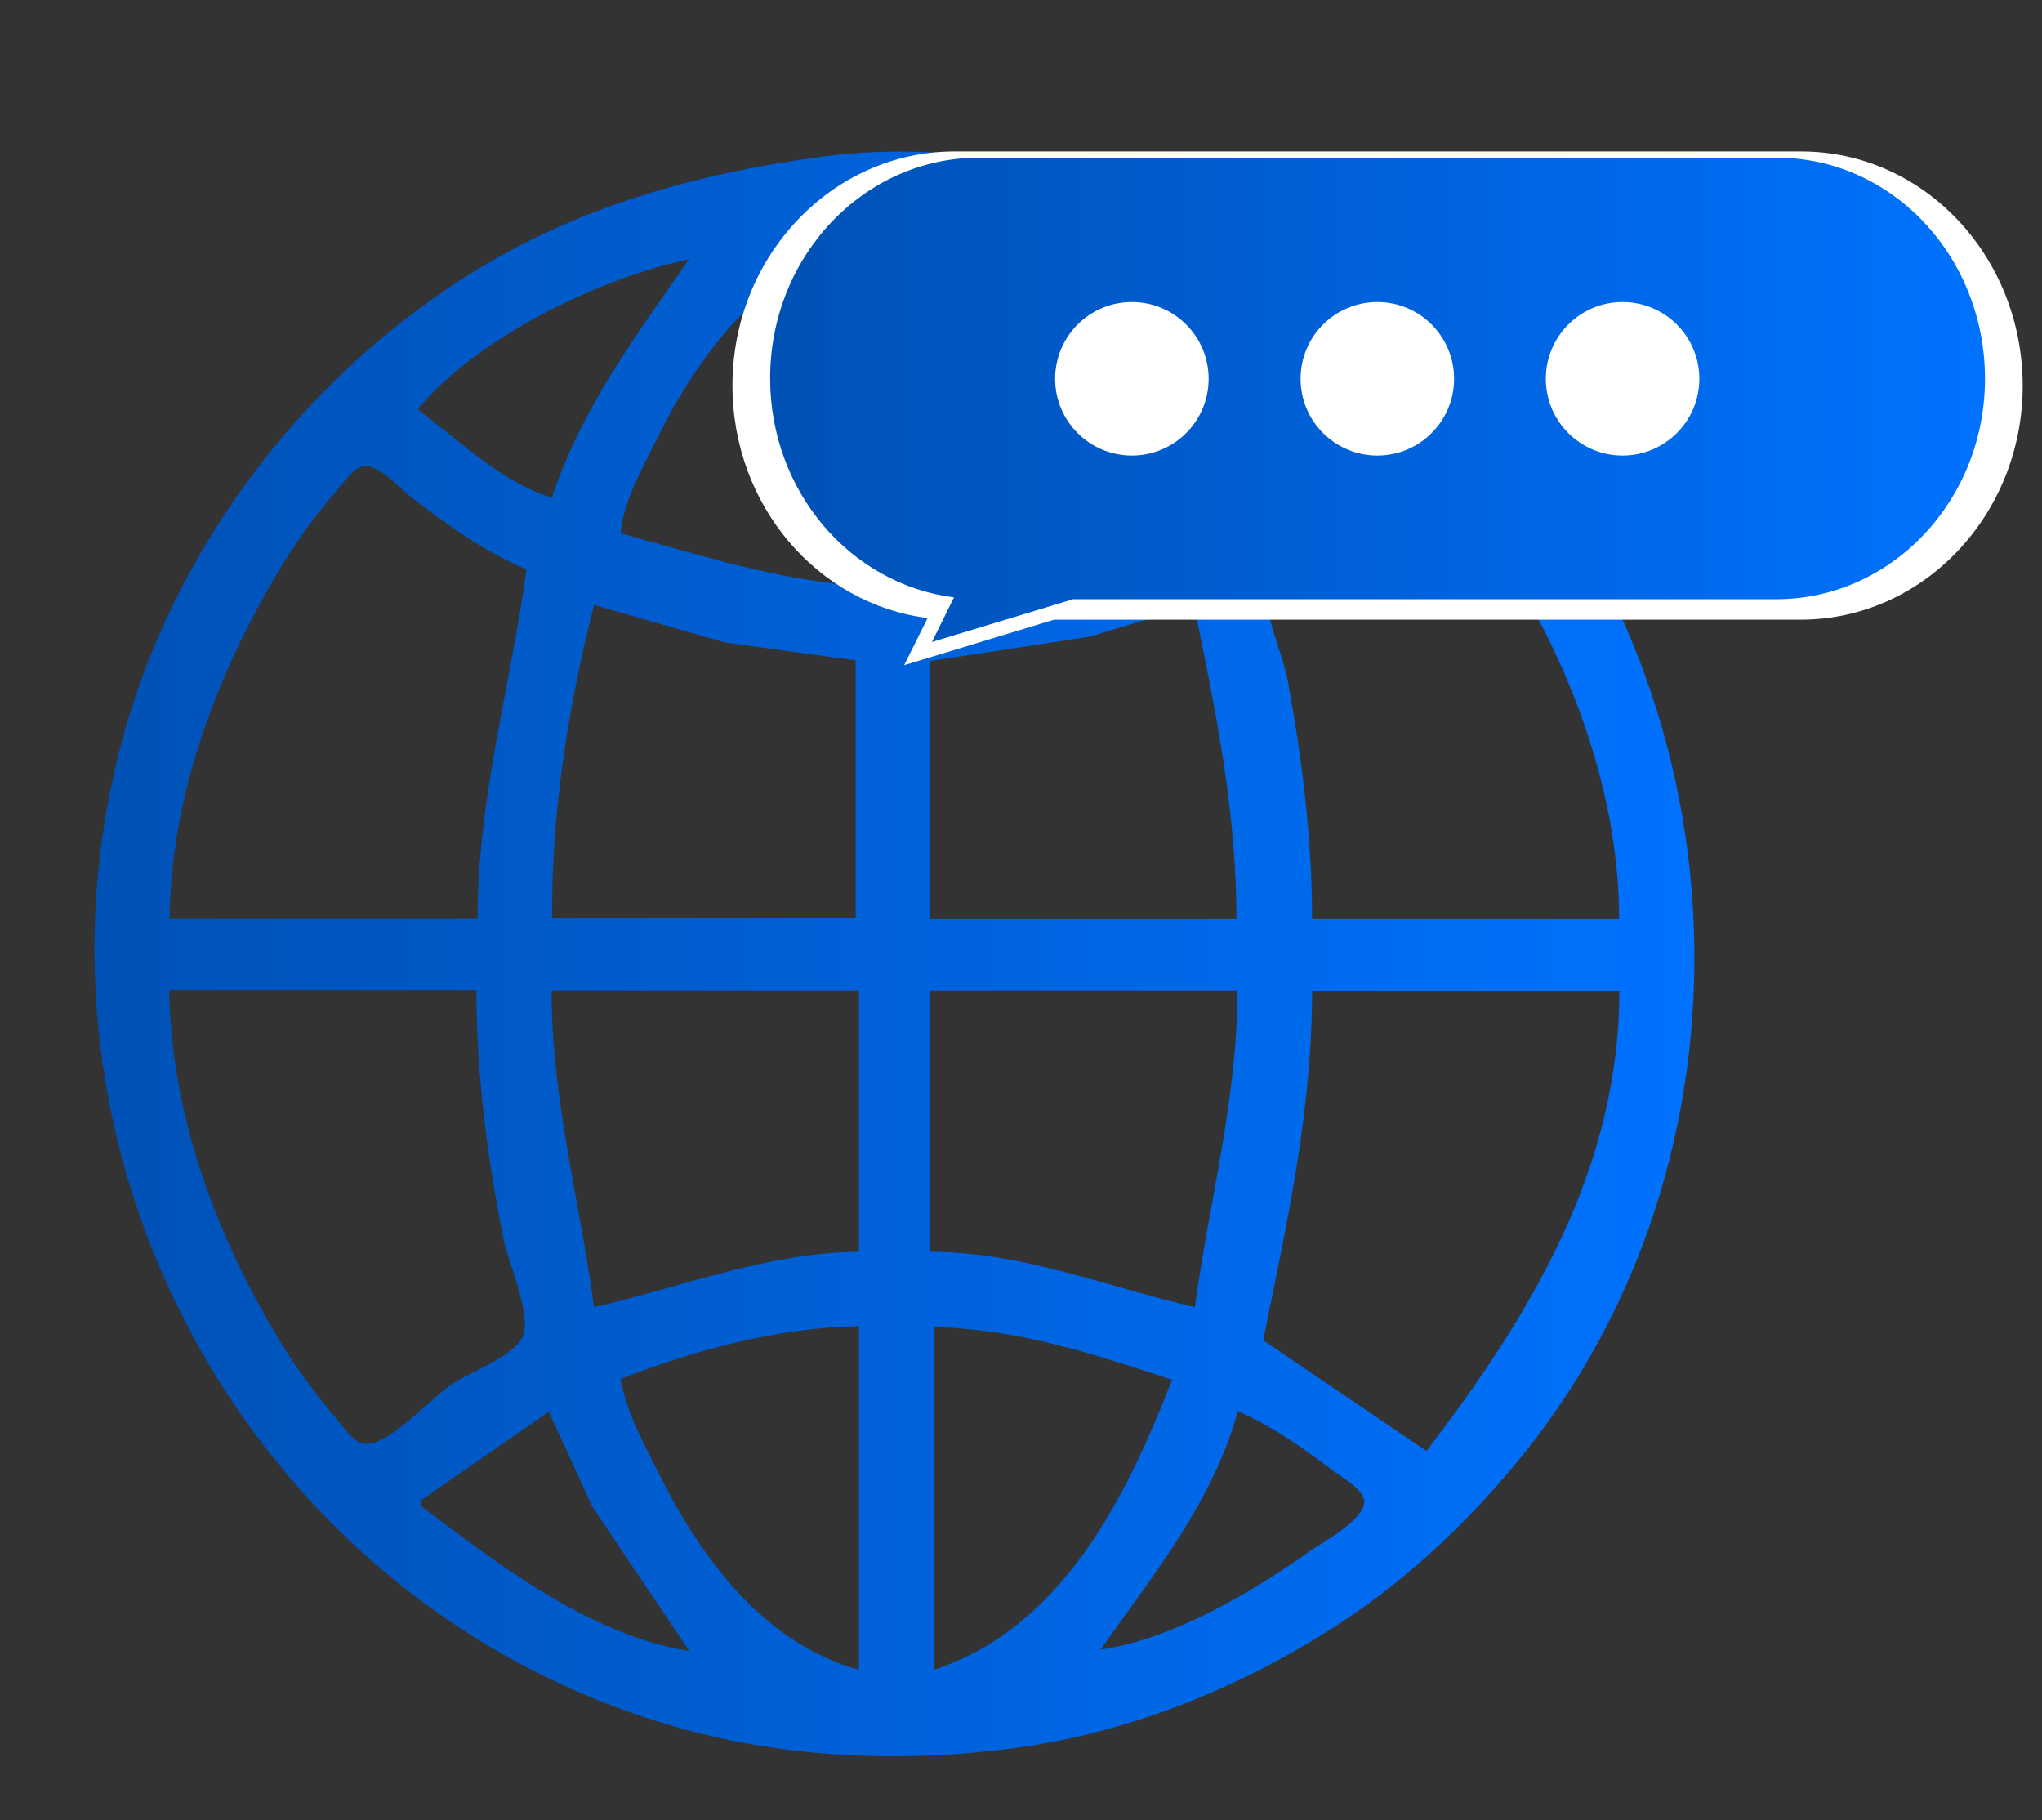 <?xml version="1.0" encoding="utf-8"?>
<!-- Generator: Adobe Illustrator 27.0.0, SVG Export Plug-In . SVG Version: 6.00 Build 0)  -->
<svg version="1.1" id="Capa_1" xmlns="http://www.w3.org/2000/svg" xmlns:xlink="http://www.w3.org/1999/xlink" x="0px" y="0px"
	 viewBox="0 0 888.5 792" style="enable-background:new 0 0 888.5 792;" xml:space="preserve">
<rect x="0" y="0" width="888.5" height="792" fill="#333333" stroke="none"/>
<style type="text/css">
	.st0{fill:url(#SVGID_1_);}
	.st1{fill:#FFFFFF;}
	.st2{fill:url(#SVGID_00000007407209611569197760000001433935533251658657_);}
	.st3{fill:url(#SVGID_00000129919722700072621120000012756262757507286691_);}
	.st4{fill:url(#SVGID_00000033338098910645953480000016833545038187165108_);}
	.st5{fill:url(#SVGID_00000140704176826237733030000014160565451635737731_);}
	.st6{fill:url(#SVGID_00000183228202468321590680000015449712004821747094_);}
	.st7{fill:url(#SVGID_00000135667246602770656770000011199831849626324644_);}
	.st8{fill:url(#SVGID_00000141445969045532991010000016740312526847223972_);}
	.st9{fill:url(#SVGID_00000134229792385005733230000013578417986758968499_);}
	.st10{fill:url(#SVGID_00000005226030911868655180000001626172114241380774_);}
	.st11{fill:url(#SVGID_00000004505098933452042360000012650204539554421140_);}
	.st12{fill:url(#SVGID_00000168119089704413110520000015485357570528707467_);}
	.st13{fill:url(#SVGID_00000099662848618488996410000003652810829788000388_);}
	.st14{fill:url(#SVGID_00000161592133844014572730000002682326779075613612_);}
	.st15{fill:url(#SVGID_00000057868266787299771810000005560450765985765299_);}
</style>
<g>
	
		<linearGradient id="SVGID_1_" gradientUnits="userSpaceOnUse" x1="41.135" y1="171.048" x2="737.257" y2="171.048" gradientTransform="matrix(1 0 0 -1 0 586)">
		<stop  offset="0" style="stop-color:#0051B5"/>
		<stop  offset="1" style="stop-color:#0072FF"/>
	</linearGradient>
	<path class="st0" d="M636.4,168.2c-42-42.1-95-72.3-151.9-88.6c-39.4-11.4-85.4-17-126.3-11.5c-58.6,7.8-113.6,23.6-163.4,57.4
		c-38.2,25.8-70.6,58.6-96.1,96.8c-23.3,34.9-40.4,74.1-49.3,115.2c-40.4,182,70.4,368,251.8,415.8c45.8,12,95.5,13.5,142.1,7
		c47.5-6.7,93-24.7,133.7-50.2c33.5-20.8,62.3-48,86.9-78.7C771.9,495.6,758.9,290.7,636.4,168.2z M299.8,112.8
		c-23.4,33.8-46.3,64-59.7,103.7c-21.4-6.4-40.6-25-58.3-38.4C207,147.1,261,120.9,299.8,112.8z M258.5,263.2l56.9,16.3l56.9,7.8
		v112.2H240.2C240,353.7,247,307.9,258.5,263.2z M123.4,244.9c7-11.5,15.2-22.4,24.1-32.6c2.8-3.3,6.7-9.5,11.7-9.5
		c6.6,0,14.9,9.9,20.1,13.8c15.2,11.7,31.8,23.6,49.8,31.1c-7,51.3-21.3,99.4-21.3,152H73.8C74.3,345.1,95.2,290.9,123.4,244.9z
		 M159,628.2c-5-0.5-8.7-6.4-11.7-9.8c-8.7-10.2-17-21.3-24.1-32.6c-28.3-46-48.8-100.1-49.6-155h133.7c0,36.6,4.8,73.7,12,109.3
		c2,9.4,12.7,33.5,7.8,42.1c-4.8,8.6-23.1,14.9-31.1,20.4C187.7,608.3,168.9,629,159,628.2z M183.4,655.4v-2.8l55.4-38.4l19,41.4
		l42.1,62.7C256.8,711.5,216.9,680.6,183.4,655.4z M373.7,726.5c-41.5-11.7-68.4-48.2-86.9-85.2c-6.4-12.7-14.3-26.9-16.8-41.4
		c32.8-12.6,68.3-22.4,103.7-22.9V726.5L373.7,726.5z M373.7,544.6c-40.6,0.5-76.3,15.2-115.2,24.1C252.2,522.2,240,478.4,240,431
		h133.7V544.6L373.7,544.6z M373.7,254.9C337.1,252.1,305,241.6,270,232c1.3-14.2,9.8-28.6,16-41.4c19.3-38.9,45.2-70.9,86.2-86.7
		l1.5,45.4L373.7,254.9L373.7,254.9L373.7,254.9z M657,247.8c27.8,44.7,47.5,99,47.5,152H570.9c0-34.8-4.3-69.4-10.6-103.7
		c-2.2-12.2-12.4-33.5-9.5-45.4c1.5-6.4,12.2-9.5,17.1-12.6c17.5-10.6,35.1-30.8,53.9-37.1C633.3,217,646.8,231.2,657,247.8z
		 M565.3,153.2c10.6,7.1,23.3,14.8,31.2,25c-17.8,13.5-36.6,31.8-58.3,38.4c-10.9-39.8-36.6-70.9-59.7-103.7
		C509.6,119.3,539.4,135.7,565.3,153.2z M404.7,104.2c42.8,9.9,70,51.3,88.4,88c3.4,7.1,18.6,31.2,13.7,38.7
		c-3.8,5.6-19.1,8.2-25.5,10.2c-25.2,7.1-50.6,11.5-76.7,13.7L404.7,104.2L404.7,104.2z M404.7,287.6l69.4-10.6l45.4-13.7
		c9.4,45.4,18.5,89.7,18.5,136.5H404.5V287.6H404.7z M404.7,431h133.7c0,47.5-12.2,91.2-18.5,137.7c-38.7-8.9-74.3-23.9-115.2-24.1
		V431L404.7,431z M406.3,726.5V577.4c36.1,0.6,69.8,11.7,103.7,22.9C490.1,651.3,462.3,708.2,406.3,726.5z M569.7,675
		c-25.2,18-59.7,38.2-90.8,42.7c23.1-33,48.6-63.8,59.7-103.7c15.4,6.6,29.5,16.8,42.6,26.7c3.8,2.8,12.4,7.6,12.4,12.7
		C593.5,661.5,575.2,671.1,569.7,675z M620.7,631.3l-71.1-48.2c10.4-50.8,21.3-99.9,21.3-152h133.7
		C704.6,508.5,665.9,572.1,620.7,631.3z"/>
	<path class="st1" d="M783.7,65.9H415.3c-53.2,0-96.6,45.5-96.6,101.8l0,0c0,52.2,37,95.1,84.9,101.2l0,0l-10.2,20.5l65.2-19.8
		h324.9c53.2,0,96.6-45.5,96.6-101.8l0,0C880,111.4,837,65.9,783.7,65.9z"/>
	
		<linearGradient id="SVGID_00000153694542696090196880000011368908544812402821_" gradientUnits="userSpaceOnUse" x1="335.013" y1="379.937" x2="863.634" y2="379.937" gradientTransform="matrix(1 0 0 1 0 -206)">
		<stop  offset="0" style="stop-color:#0051B5"/>
		<stop  offset="1" style="stop-color:#0072FF"/>
	</linearGradient>
	<path style="fill:url(#SVGID_00000153694542696090196880000011368908544812402821_);" d="M773,68.6H426c-50.2,0-90.9,42.9-90.9,96
		l0,0c0,49.2,34.9,89.6,80,95.3l0,0l-9.6,19.4l61.4-18.6h305.9c50.2,0,90.9-42.9,90.9-96l0,0C863.6,111.5,823.2,68.6,773,68.6z"/>
</g>
<g>
	<circle class="st1" cx="492.5" cy="164.8" r="33.4"/>
	<circle class="st1" cx="599.3" cy="164.8" r="33.4"/>
	<circle class="st1" cx="706" cy="164.8" r="33.4"/>
</g>
<g>
	<path d="M1408.5,180.2c6.6,1.2,13.3,1.9,19.8,3.5c41.5,10.6,70.7,35.7,87.9,74.9c1.1,2.4,2.2,3.2,4.8,3.5
		c42.2,3.4,74.6,34.3,80,76.3c0.1,0.7,0.4,1.4,0.6,2.1c0,5.5,0,11,0,16.5c-1,4.7-1.8,9.5-3,14.1c-3.5,13.4-10,25.2-19.3,35.4
		c-3.4,3.7-6.6,4.3-9.3,1.7c-2.6-2.5-2.3-5.5,1-9.2c37.3-42.6,18.2-108.2-36.1-123.2c-5.8-1.6-12-2.2-18.1-2.7
		c-5.6-0.5-7.5-1.5-9.6-6.6c-16.3-39.8-45.3-65-87.6-72.9c-41.1-7.7-76.5,4.9-105.7,34.8c-1,1.1-2,2.3-3,3.3c-2.5,2.5-5.7,2.7-8,0.6
		c-2.4-2.2-2.5-5.4,0-8.3c7.7-8.9,16.5-16.6,26.4-23c17.7-11.5,37-18.3,58-20.1c0.9-0.1,1.7-0.4,2.5-0.6
		C1396.1,180.2,1402.3,180.2,1408.5,180.2z"/>
	<path d="M1508.9,435c0,9.6-0.1,19.1,0.1,28.5c0,1.5,1.7,3.9,2.9,4.2c3.6,0.7,7.4,0.6,11.1,0.4c0.7,0,1.4-1.8,1.9-2.8
		c4.6-9.6,15.2-14.2,25.1-10.9c9.6,3.2,15.7,13.3,13.9,22.9c-1.9,10.4-10.9,17.8-21.3,17.1c-8.3-0.5-14.4-4.7-17.8-12.3
		c-0.9-2.1-2-2.8-4.1-2.6c-2.2,0.2-4.5,0.1-6.7,0c-9.4-0.2-16.3-6.9-16.4-16.3c-0.1-9.3,0-18.7,0-28.3c-11.7,0-23.2,0-35,0
		c-0.1,1.1-0.2,2.2-0.2,3.2c0,21.7,0,43.4,0,65.1c0,5.5,1.5,7,7.1,7c0.5,0,1,0,1.5,0c3.9,0.4,6.5-0.3,8.6-4.6
		c4.1-8.5,14.2-12.1,23.3-9.5c8.9,2.6,15.1,11.2,14.8,20.6c-0.3,9.3-7,17.2-16.4,19.3c-9,2-18.5-2.4-22.4-11
		c-1.3-2.9-2.9-3.8-5.8-3.6c-15.2,1.4-22.7-6.3-22.1-22c0.7-20.1,0.2-40.2,0.2-60.2c0-1.4,0-2.7,0-4.3c-12,0-23.7,0-35.9,0
		c0,1.4,0,2.7,0,4c0,14.7,0,29.4,0,44.2c0,4.7-2,7.3-5.6,7.3s-5.6-2.6-5.6-7.3c0-16,0-31.9,0-48.2c-11.9,0-23.7,0-35.9,0
		c0,4,0,8.1,0,12.2c0,4.8-1.9,7.3-5.5,7.3c-3.6,0.1-5.7-2.5-5.7-7.2c0-4.1,0-8.2,0-12.5c-11.8,0-23.2,0-35.2,0c0,1.2,0,2.3,0,3.5
		c0,8.2,0.1,16.5,0,24.7c-0.1,9.7-6.9,16.4-16.5,16.6c-0.5,0-1,0.1-1.5,0c-5-0.6-8.4,0.2-11.1,5.6c-4.2,8.3-14.6,11.3-23.4,8.3
		c-8.8-2.9-14.5-11.4-14.1-20.8c0.5-9.3,7.4-17.1,16.8-19c8.8-1.8,18.2,2.7,22,11.1c1.3,2.9,2.9,3.6,5.8,3.6
		c10.7-0.2,10.7-0.1,10.7-10.6c0-7.6,0-15.2,0-23.3c-1.7,0-3.1,0-4.6,0c-11.1-0.4-22.3,0.2-33.2-1.4c-27.3-4-49.8-27.8-53.5-55.3
		c-4.8-35.4,15.2-66.1,49.7-75.8c3.3-0.9,3-3.1,3.2-5.3c1.3-16.8,5.9-32.5,13.6-47.4c0.3-0.6,0.5-1.1,0.8-1.7
		c1.8-3.1,4.7-4.2,7.5-2.9c2.9,1.3,3.9,4.5,2.5,8c-2.9,7-6.6,13.8-8.5,21.1c-2.5,9.5-3.8,19.3-5.1,29c-0.8,6-2.1,8.1-8.2,9.3
		c-25,5-43.8,26.8-45.1,52c-1.3,25.9,14.6,49.5,38.8,56.7c5.9,1.7,12.3,2.5,18.4,2.5c77.1,0.2,154.2,0.2,231.3,0.3
		c10.2,0,19.7-2.6,28.9-6.8c0.8-0.4,1.6-0.8,2.3-1.2c3.7-1.7,6.8-1,8.4,2s0.5,6.5-3.3,7.9c-8.5,3.1-17.1,6.3-25.8,8.3
		C1522.5,435.1,1515.8,434.6,1508.9,435z M1285,473.9c0-5-4.3-9.2-9.3-9.3c-5,0-9.3,4.2-9.3,9.2c-0.1,5.2,4.3,9.5,9.5,9.4
		C1280.9,483.2,1285,478.9,1285,473.9z M1543.9,464.6c-5.1-0.1-9.4,4-9.5,9.1s3.9,9.4,9,9.6c5.2,0.2,9.7-4.1,9.7-9.2
		S1548.9,464.7,1543.9,464.6z M1497.1,525.2c5,0.1,9.4-4,9.5-9.1c0.2-5-3.9-9.4-9-9.6c-5.2-0.2-9.7,4-9.7,9.2
		C1487.9,520.9,1492,525.1,1497.1,525.2z"/>
	<path d="M1342,521.5c-2.7,7.1-7.3,12.3-14.7,14.2c-10.5,2.8-21.3-3.1-24.8-13.3c-3.4-10.1,1.6-21.2,11.4-25.4
		c10-4.3,21.7-0.1,26.3,9.7c1.4,3.1,3.1,3.7,6.2,3.6c10.3-0.2,10.4-0.2,10.4-10.5c0-7.9,0-15.7,0-23.6c0-4.3,2.2-6.8,5.8-6.7
		c3.4,0.1,5.4,2.5,5.4,6.7c0,9.7,0.1,19.4,0,29.2c-0.1,9.2-7,15.9-16.2,16.1C1348.6,521.6,1345.4,521.5,1342,521.5z M1331.4,515.8
		c0-5-4.3-9.2-9.3-9.3c-5,0-9.3,4.2-9.3,9.2c-0.1,5.2,4.3,9.5,9.5,9.4C1327.3,525.1,1331.4,520.9,1331.4,515.8z"/>
	<path d="M1404.1,522.8c0-3.8-0.1-7.5,0-11.3s2.4-6.1,5.7-6c3.2,0.1,5.3,2.3,5.5,5.9c0,0.6,0.1,1.3,0,1.9c-0.7,5.8,0.1,9.9,6.4,13.3
		c8.2,4.4,10.5,15,7.2,23.7c-3.3,8.5-11.9,13.9-21,13.1c-9.1-0.8-16.6-7.7-18.5-16.9c-1.7-8.8,2.9-17.9,11.2-22
		C1401.7,523.9,1402.8,523.4,1404.1,522.8z M1409.6,552.2c5,0,9.3-4.1,9.4-9.2c0.1-5-4-9.3-9.1-9.5c-5.2-0.1-9.6,4.2-9.6,9.3
		C1400.3,547.9,1404.5,552.1,1409.6,552.2z"/>
</g>
<g>
	
		<linearGradient id="SVGID_00000179639274560747689690000011623963197093597326_" gradientUnits="userSpaceOnUse" x1="711.887" y1="1537.443" x2="1065.261" y2="1537.443" gradientTransform="matrix(1 0 0 -1 0 794)">
		<stop  offset="0" style="stop-color:#0051B5"/>
		<stop  offset="1" style="stop-color:#0072FF"/>
	</linearGradient>
	<path style="fill:url(#SVGID_00000179639274560747689690000011623963197093597326_);" d="M1058.3-665.2
		c11.2-24.1,8.8-47.6-7.3-69.7c-2.5-3.5-5.5-6.6-8.6-9.8c-0.9-1-1.9-2-2.8-3c16.7-14.7,25.2-32.8,25.1-53.8
		c-0.1-20.6-8.6-38.6-25.4-53.4l0,0c0.9-0.8,1.6-1.5,2.4-2.2c21.9-20,28.7-48.8,18.1-76.9c-9.6-25.6-35.9-43.5-64-43.5
		c-72.8-0.2-144-0.3-214.6,0c-22.7,0.1-43.2,10.7-56.2,29.1c-13.1,18.4-16.3,41.4-8.9,62.9c4,11.5,11,21.5,21.5,30.7
		c-16.9,14.7-25.5,32.8-25.4,53.8c0,21,8.5,38.9,25.2,53.4c-0.8,0.8-1.5,1.5-2.3,2.3c-2.6,2.6-5.1,5.1-7.3,7.9
		c-17.3,22.2-20.6,46.9-9.6,71.3c11.8,26.3,33.4,40.5,62.5,41.2c20.1,0.5,40.5,0.4,60.3,0.3c8.6,0,17.6-0.1,26.3-0.1h5.6
		c0,2.5,0,5,0,7.5c0,7.6-0.1,14.9,0.1,22.2c0.1,3.2-0.7,4.5-4,6.2c-10.7,5.5-18.4,14.9-21.5,26.3c-3.1,11.5-1.2,23.6,5.3,33.9
		c7.3,11.4,18.8,16.3,28.1,19.3l0.3,0.1h14.3l0.5-0.3c0.2-0.1,0.4-0.3,0.6-0.4c0.2-0.1,0.4-0.3,0.5-0.3c19.6-5.1,31-18.1,32.9-37.4
		c1.8-18.5-6.6-33.1-24.3-42.1c-0.9-0.5-1.9-1.6-1.9-1.9c-0.2-8.9-0.2-17.6-0.1-26.8c0-2,0-4,0-6.1h6.2c8.8,0,17.8,0.1,26.5,0.1
		c19.9,0.1,40.5,0.3,60.8-0.4C1025.4-625.8,1046.6-639.7,1058.3-665.2z M804-946.8c3.3,0,6.7,0,10,0.1c17.6,0,35.2,0,52.9,0h21.5
		c10.6,0,21.2,0,31.8,0c24.3,0,49.4,0,74.1,0.1c18.4,0.1,32.6,10,37.9,26.6c3.3,10.3,2.2,21.1-3.1,30.4c-5.3,9.3-14,15.8-24.6,18.3
		c-1.9,0.4-4.1,1-6.2,1c-17,0-34.1,0-51.1,0.1c-55.3,0.1-112.5,0.2-168.7-0.3c-16.7-0.1-31.2-12.8-34.6-30.2
		c-2.2-11.2,0.5-22.6,7.4-31.3c6.9-8.7,17.6-14,29.2-14.5c4.5-0.2,9.1-0.2,13.6-0.2C797.5-946.8,800.8-946.8,804-946.8z
		 M781.8-839.3c8.2-0.1,16.5-0.2,24.8-0.2c6.4,0,12.7,0,18.9,0c6.4,0,12.9,0.1,19.3,0H889c10.5,0,21,0,31.5,0
		c24.1,0,49.1,0,73.7,0.1c18.1,0.1,32.6,10.3,37.8,26.7c3.3,10.3,2.1,21.1-3.2,30.4c-5.3,9.3-14.1,15.8-24.6,18.2
		c-3.3,0.7-6.5,1.1-9.5,1.1h-10.3c-66.3,0.1-134.8,0.1-202.1,0c-19.5,0-35-12.4-38.5-30.7c-2.2-11.5,0.5-22.7,7.6-31.5
		C758.6-833.9,769.8-839.1,781.8-839.3z M751.2-717.4c7.1-9,18.1-14.2,30.2-14.5c6.1-0.1,12.3-0.2,18.5-0.2c4.7,0,9.4,0,14,0
		c4.8,0,9.6,0,14.4,0c14.1,0,28.1,0,42.2,0h18.1c10.7,0,21.4,0,32,0c24,0,48.8,0,73.2,0c20.1,0.1,35.2,11.8,39.4,30.6
		c2.1,9.7,0.3,19.7-5.3,28.2c-5.7,8.7-14.3,14.6-24.4,16.7c-3.3,0.7-7,1-10.9,1c-75.9,0.1-144.1,0.1-208.4,0
		c-20.7,0-36.5-11.9-40.3-30.3C741.6-697.2,744.3-708.7,751.2-717.4z"/>
	
		<linearGradient id="SVGID_00000093137185762647502910000005820485784704363141_" gradientUnits="userSpaceOnUse" x1="543.217" y1="1761.226" x2="1233.85" y2="1761.226" gradientTransform="matrix(1 0 0 -1 0 794)">
		<stop  offset="0" style="stop-color:#0051B5"/>
		<stop  offset="1" style="stop-color:#0072FF"/>
	</linearGradient>
	<path style="fill:url(#SVGID_00000093137185762647502910000005820485784704363141_);" d="M1233.8-911.6c-0.1-0.6-0.3-1.2-0.4-1.9
		c-0.3-1.3-0.6-2.5-0.8-3.7c-7.9-57.5-38-100.6-89.3-128.1c-5.2-2.8-8.1-6-10.2-11.2c-13.1-32.1-31.9-59.2-55.9-80.5
		c-69.9-62-149.4-78.8-236.2-50c-63.3,21-109.7,63.8-137.9,127.3c-4.7,10.6-8.3,21.9-11.8,32.8c-1.5,4.6-3,9.4-4.5,14
		c-1.8,0.1-3.6,0.2-5.5,0.3c-5.5,0.3-11.1,0.6-16.7,1.5c-7.4,1.1-16.1,2.6-24.5,5.4c-40.7,13.7-72.7,43.9-87.7,82.9
		c-15,38.8-11.6,82.4,9.3,119.6c21.1,37.7,54.5,60.9,99.2,69.1c1,0.2,1.9,0.3,2.8,0.3c7,0,13.2-4.7,14.8-11.7
		c1.9-8.2-2.1-15.4-10.2-18.2c-2.6-0.9-5.2-1.4-8.1-2c-46.7-9.2-82.1-49.6-86.1-98.3c-3.9-47.1,25-93.4,68.7-110.1
		c17.5-6.7,34.4-9,51.6-7c13.4,1.5,19.2-2.6,21.9-15.9l0.3-1.2c0.2-1.1,0.5-2.3,0.7-3.4c14.9-88.2,90.2-158.4,179.2-166.8
		c92.4-8.8,177,43.4,210.5,129.9c3.3,8.5,8.5,14,17.3,18.2c48,23,74.2,60.9,78,112.6c3.6,49.2-15.6,89.7-57.2,120.3
		c-13.2,9.7-28.7,16.7-46,20.6c-6.8,1.6-13.4,4.1-15.4,12.3c-1.3,5.4,0,10.6,3.6,14.2c4.2,4.1,10.8,5.6,17.7,3.8
		c60-15.4,100.6-52.7,120.5-111c2.7-7.8,4.3-16.1,5.9-24.1c0.7-3.6,1.5-7.4,2.3-11.1l0.1-0.2v-28.4L1233.8-911.6z"/>
	
		<linearGradient id="SVGID_00000101075823310805201780000015579927378805549710_" gradientUnits="userSpaceOnUse" x1="963.048" y1="1345.499" x2="1233.85" y2="1345.499" gradientTransform="matrix(1 0 0 -1 0 794)">
		<stop  offset="0" style="stop-color:#0051B5"/>
		<stop  offset="1" style="stop-color:#0072FF"/>
	</linearGradient>
	<path style="fill:url(#SVGID_00000101075823310805201780000015579927378805549710_);" d="M1213.9-567L1213.9-567
		c-50,0.1-100.7,0.1-149.8,0.1c-27.2,0-54.4,0-81.5,0c-2.8,0-6.2,0.1-9.2,1.1c-6.7,2.2-10.5,7.5-10.4,14.7
		c0.1,6.8,3.9,11.9,10.4,13.9c3.1,1,6.5,1.1,9.2,1.1c27.3,0,54.7,0,82,0c48.9,0,99.5,0,149.3,0.1h0.1c6.5,0,15.6-1.3,19.7-12.1
		l0.1-0.3v-6.1l-0.1-0.3C1229.6-565.7,1220.6-567,1213.9-567z"/>
	
		<linearGradient id="SVGID_00000145051512837668656780000010192844521751412884_" gradientUnits="userSpaceOnUse" x1="543.15" y1="1345.449" x2="812.65" y2="1345.449" gradientTransform="matrix(1 0 0 -1 0 794)">
		<stop  offset="0" style="stop-color:#0051B5"/>
		<stop  offset="1" style="stop-color:#0072FF"/>
	</linearGradient>
	<path style="fill:url(#SVGID_00000145051512837668656780000010192844521751412884_);" d="M793.8-566.9c-0.5,0-1,0-1.4,0h-31
		c-65.9,0-131.8,0-197.6,0h-1.2c-1.9,0-3.8,0-5.8,0.3c-7.9,1.2-13.7,7.5-13.7,15.1s5.7,14,13.7,15.2c2,0.3,3.9,0.3,5.8,0.3h1.2
		c30.6,0,61.2,0,91.8,0H709c10.6,0,21.1,0,31.7,0c17.8,0,35.5,0,53.3,0c11.3,0,18.7-6,18.7-15.4
		C812.5-560.7,805.1-566.8,793.8-566.9z"/>
	<g>
		
			<linearGradient id="SVGID_00000111180969406461745510000017842502515905854377_" gradientUnits="userSpaceOnUse" x1="799.594" y1="1489.649" x2="903.957" y2="1489.649" gradientTransform="matrix(1 0 0 -1 0 794)">
			<stop  offset="0" style="stop-color:#0051B5"/>
			<stop  offset="1" style="stop-color:#0072FF"/>
		</linearGradient>
		<path style="fill:url(#SVGID_00000111180969406461745510000017842502515905854377_);" d="M813.6-683.8c5.1,0.1,10.3,0.1,15.5,0.1
			c3.7,0,7.4,0,11,0c3.8,0,7.7,0,11.5,0h9c9,0,18,0,26.9,0c6.2,0,10.8-1.4,13.5-4.2c2-2,3-4.7,2.9-8c-0.2-7.8-5.7-11.7-16.3-11.7
			c-19.7,0-45.7,0-71.8,0c-2.2,0-4.7,0-7.1,0.5c-5.4,1.2-8.6,4.9-9.1,10.5c-0.3,3.5,0.6,6.5,2.7,8.7
			C804.8-685.2,808.6-683.8,813.6-683.8z"/>
		
			<linearGradient id="SVGID_00000175313771988860598740000010677647625185949107_" gradientUnits="userSpaceOnUse" x1="917.562" y1="1489.76" x2="941.235" y2="1489.76" gradientTransform="matrix(1 0 0 -1 0 794)">
			<stop  offset="0" style="stop-color:#0051B5"/>
			<stop  offset="1" style="stop-color:#0072FF"/>
		</linearGradient>
		<path style="fill:url(#SVGID_00000175313771988860598740000010677647625185949107_);" d="M928.6-684c0.2,0,0.4,0,0.7,0
			c6.2,0,11.4-4.7,11.9-11c0.2-3-0.8-6-2.9-8.4c-2.1-2.4-5.1-3.9-8.3-4.1c-6.6-0.4-12.1,4.5-12.5,11c-0.2,3.2,0.9,6.2,3,8.6
			C922.6-685.5,925.5-684.2,928.6-684z"/>
		
			<linearGradient id="SVGID_00000169555007098589279520000016838450611930571929_" gradientUnits="userSpaceOnUse" x1="953.966" y1="1489.652" x2="977.63" y2="1489.652" gradientTransform="matrix(1 0 0 -1 0 794)">
			<stop  offset="0" style="stop-color:#0051B5"/>
			<stop  offset="1" style="stop-color:#0072FF"/>
		</linearGradient>
		<path style="fill:url(#SVGID_00000169555007098589279520000016838450611930571929_);" d="M965.4-683.9c0.1,0,0.1,0,0.2,0
			c6.3,0,11.8-5.2,11.9-11.5c0.1-3-1.1-6-3.3-8.3s-5.3-3.7-8.4-3.7c-3.2-0.1-6.2,1.1-8.5,3.3c-2.2,2.2-3.5,5.1-3.6,8.2
			c-0.1,3.2,1.1,6.2,3.3,8.5C959.5-685.2,962.3-684,965.4-683.9z"/>
	</g>
	<g>
		
			<linearGradient id="SVGID_00000115493066050020422630000003199856219071251625_" gradientUnits="userSpaceOnUse" x1="799.594" y1="1596.049" x2="903.957" y2="1596.049" gradientTransform="matrix(1 0 0 -1 0 794)">
			<stop  offset="0" style="stop-color:#0051B5"/>
			<stop  offset="1" style="stop-color:#0072FF"/>
		</linearGradient>
		<path style="fill:url(#SVGID_00000115493066050020422630000003199856219071251625_);" d="M813.6-790.2c5.1,0.1,10.3,0.1,15.5,0.1
			c3.7,0,7.4,0,11,0c3.8,0,7.7,0,11.5,0h9c9,0,18,0,26.9,0c6.2,0,10.8-1.4,13.5-4.2c2-2,3-4.7,2.9-8c-0.2-7.8-5.7-11.7-16.3-11.7
			c-19.7,0-45.7,0-71.8,0c-2.2,0-4.7,0-7.1,0.5c-5.4,1.2-8.6,4.9-9.1,10.5c-0.3,3.5,0.6,6.5,2.7,8.7
			C804.8-791.7,808.6-790.2,813.6-790.2z"/>
		
			<linearGradient id="SVGID_00000057829588826902029290000004730879498713055934_" gradientUnits="userSpaceOnUse" x1="917.562" y1="1596.16" x2="941.235" y2="1596.16" gradientTransform="matrix(1 0 0 -1 0 794)">
			<stop  offset="0" style="stop-color:#0051B5"/>
			<stop  offset="1" style="stop-color:#0072FF"/>
		</linearGradient>
		<path style="fill:url(#SVGID_00000057829588826902029290000004730879498713055934_);" d="M928.6-790.4c0.2,0,0.4,0,0.7,0
			c6.2,0,11.4-4.7,11.9-11c0.2-3-0.8-6-2.9-8.4c-2.1-2.4-5.1-3.9-8.3-4.1c-6.6-0.4-12.1,4.5-12.5,11c-0.2,3.2,0.9,6.2,3,8.6
			C922.6-792,925.5-790.6,928.6-790.4z"/>
		
			<linearGradient id="SVGID_00000003068079842705497760000017449392713598795943_" gradientUnits="userSpaceOnUse" x1="953.966" y1="1596.152" x2="977.63" y2="1596.152" gradientTransform="matrix(1 0 0 -1 0 794)">
			<stop  offset="0" style="stop-color:#0051B5"/>
			<stop  offset="1" style="stop-color:#0072FF"/>
		</linearGradient>
		<path style="fill:url(#SVGID_00000003068079842705497760000017449392713598795943_);" d="M965.4-790.4c0.1,0,0.1,0,0.2,0
			c6.3,0,11.8-5.2,11.9-11.5c0.1-3-1.1-6-3.3-8.3s-5.3-3.7-8.4-3.7c-3.2-0.1-6.2,1.1-8.5,3.3c-2.2,2.2-3.5,5.1-3.6,8.2
			c-0.1,3.2,1.1,6.2,3.3,8.5C959.5-791.7,962.3-790.4,965.4-790.4z"/>
	</g>
	<g>
		
			<linearGradient id="SVGID_00000139994513331483347940000006068258995399226542_" gradientUnits="userSpaceOnUse" x1="799.594" y1="1702.449" x2="903.957" y2="1702.449" gradientTransform="matrix(1 0 0 -1 0 794)">
			<stop  offset="0" style="stop-color:#0051B5"/>
			<stop  offset="1" style="stop-color:#0072FF"/>
		</linearGradient>
		<path style="fill:url(#SVGID_00000139994513331483347940000006068258995399226542_);" d="M813.6-896.6c5.1,0.1,10.3,0.1,15.5,0.1
			c3.7,0,7.4,0,11,0c3.8,0,7.7,0,11.5,0h9c9,0,18,0,26.9,0c6.2,0,10.8-1.4,13.5-4.2c2-2,3-4.7,2.9-8c-0.2-7.8-5.7-11.7-16.3-11.7
			c-19.7,0-45.7,0-71.8,0c-2.2,0-4.7,0-7.1,0.5c-5.4,1.2-8.6,4.9-9.1,10.5c-0.3,3.5,0.6,6.5,2.7,8.7
			C804.8-898.1,808.6-896.7,813.6-896.6z"/>
		
			<linearGradient id="SVGID_00000150803413985471143450000016387352684314320796_" gradientUnits="userSpaceOnUse" x1="917.562" y1="1702.66" x2="941.235" y2="1702.66" gradientTransform="matrix(1 0 0 -1 0 794)">
			<stop  offset="0" style="stop-color:#0051B5"/>
			<stop  offset="1" style="stop-color:#0072FF"/>
		</linearGradient>
		<path style="fill:url(#SVGID_00000150803413985471143450000016387352684314320796_);" d="M928.6-896.9c0.2,0,0.4,0,0.7,0
			c6.2,0,11.4-4.7,11.9-11c0.2-3-0.8-6-2.9-8.4c-2.1-2.4-5.1-3.9-8.3-4.1c-6.6-0.4-12.1,4.5-12.5,11c-0.2,3.2,0.9,6.2,3,8.6
			C922.6-898.4,925.5-897,928.6-896.9z"/>
		
			<linearGradient id="SVGID_00000083779851329066951840000011670922230303286660_" gradientUnits="userSpaceOnUse" x1="953.966" y1="1702.552" x2="977.63" y2="1702.552" gradientTransform="matrix(1 0 0 -1 0 794)">
			<stop  offset="0" style="stop-color:#0051B5"/>
			<stop  offset="1" style="stop-color:#0072FF"/>
		</linearGradient>
		<path style="fill:url(#SVGID_00000083779851329066951840000011670922230303286660_);" d="M965.4-896.8c0.1,0,0.1,0,0.2,0
			c6.3,0,11.8-5.2,11.9-11.5c0.1-3-1.1-6-3.3-8.3s-5.3-3.7-8.4-3.7c-3.2-0.1-6.2,1.1-8.5,3.3c-2.2,2.2-3.5,5.1-3.6,8.2
			c-0.1,3.2,1.1,6.2,3.3,8.5C959.5-898.1,962.3-896.9,965.4-896.8z"/>
	</g>
</g>
<g>
	<path d="M1204.9-132c2.3-7.9,5.9-15,13.9-18.5c3.9-1.7,8.4-3,12.6-3c84.5-0.2,169-0.2,253.5-0.1c15.6,0,26.4,10.9,26.6,26.4
		c0.1,10.8,0,21.6,0,32.4c0,6.7-2.1,12.5-6.7,18.1c7.2,7.5,6.8,17.1,6.7,26.6c-0.1,7.3,0,14.7,0,22c0,14.8-6.4,23.4-20.5,27.6
		c-0.4,0.1-0.7,0.4-1,0.6c-87.8,0-175.7,0-263.5,0c-2.3-0.9-4.8-1.6-7-2.6c-8.1-3.8-12.2-10.7-14.5-19c0-14.1,0-28.3,0-42.4
		c1.9-3.9,3.8-7.7,5.7-11.6c0.3-0.7,0.3-1.7,0-2.4c-1.8-3.9-3.8-7.7-5.7-11.6C1204.9-103.7,1204.9-117.9,1204.9-132z M1357.8-85.4
		c41.8,0,83.5,0,125.3,0c8.5,0,11.4-2.9,11.4-11.5c0-9.5,0-18.9,0-28.4c0-8-3.2-11.2-11-11.3c-83.5,0-167,0-250.6,0
		c-7.9,0-11,3.2-11,11.2c0,9.2,0,18.4,0,27.6c0,9.8,2.5,12.4,12.2,12.4C1275.4-85.4,1316.6-85.4,1357.8-85.4z M1358-68.2
		c-41.6,0-83.3,0-124.9,0c-8.3,0-11.2,3-11.2,11.3c0,9.6,0,19.2,0,28.8c0,7.8,3.2,11.1,10.8,11.1c83.7,0,167.3,0,251,0
		c7.6,0,10.8-3.3,10.8-11c0-9.3,0-18.7,0-28c0-9.5-2.7-12.2-12-12.2C1441-68.2,1399.5-68.2,1358-68.2z"/>
	<path d="M1204.9-204c1.3-5.5,2.2-11.2,4.1-16.6c10.5-28.8,30.9-46.1,61.1-51.6c1-0.2,2-0.5,2.4-0.6c0.9-10.5,1.2-20.6,2.7-30.5
		c3.4-22.9,13.2-43.2,28.1-60.8c18.9-22.3,42.7-36.5,71.2-42.7c5.9-1.3,12-1.9,18.1-2.8c5.9,0,11.7,0,17.6,0
		c7,1.3,14.2,2.1,21.1,3.9c38.8,10.1,67.1,33.5,84.7,69.5c4,8.2,6.3,17.2,9,25.9c0.8,2.5,1.6,3.6,4.4,3.9
		c45.6,4.4,81.4,41.8,84.1,87.6c2.7,45.7-28.6,87.1-73.2,97c-5.9,1.3-10.4-1-11.6-6.1c-1.2-4.8,1.8-9.1,7.8-10.6
		c21.4-5.1,37.9-17,49.3-35.8c27.8-45.5-0.6-106.7-53.2-114.8c-4.3-0.7-8.7-0.9-13.1-1.4c-5.7-0.6-8.7-3.3-9.6-8.9
		c-4.4-25.6-16-47.2-35.3-64.6c-19-17.1-41.3-27-67-28.3c-41.2-2-74.1,14.3-97.9,47.8c-15.7,22.1-21.7,47.1-18.8,74.2
		c0.1,1.2,0.3,2.4,0.3,3.6c0.3,7.1-2.7,10.4-9.8,10.5c-13.6,0.1-26.1,4-36.5,12.8c-18.7,15.7-26.3,35.5-21.1,59.8
		c0.3,1.6,0.8,3.1,1,4.7c0.6,5-2.1,9.1-6.5,9.9c-4.6,0.9-8.7-1.6-10-6.5c-1.1-3.8-1.7-7.8-2.6-11.7c-0.2-0.9-0.5-1.8-0.7-2.7
		C1204.9-194.4,1204.9-199.2,1204.9-204z"/>
	<path d="M1434.8-119.4c10.5,0,21,0,31.5,0c2,0,4.1,0.1,5.9,0.8c3.7,1.3,5.5,5.1,5,9c-0.5,3.7-3.4,6.9-7.6,7
		c-23.1,0.2-46.3,0.2-69.4,0c-4.8,0-7.8-4-7.7-8.5c0.1-4.7,3.4-8.1,8.5-8.2C1412.2-119.5,1423.5-119.4,1434.8-119.4L1434.8-119.4z"
		/>
	<path d="M1239.1-110.8c-0.1-4.7,3.5-8.4,8.1-8.5c4.7-0.1,8.7,3.8,8.7,8.4c0,4.4-4,8.4-8.4,8.4
		C1243.1-102.4,1239.2-106.3,1239.1-110.8z"/>
	<path d="M1434.9-34.2c-10.5,0-21,0-31.5,0c-1.7,0-3.5,0-5.1-0.5c-3.6-1.2-5.7-3.8-5.8-7.8c-0.1-3.9,1.8-6.7,5.4-8
		c1.5-0.5,3.1-0.7,4.7-0.7c21.5,0,43.1,0,64.6,0c5.4,0,8.9,2.3,9.9,6.3c1.4,5.7-2.5,10.5-9.1,10.6
		C1457-34.1,1445.9-34.2,1434.9-34.2z"/>
	<path d="M1247.3-34.3c-4.6-0.1-8.2-3.8-8.2-8.5c0-4.5,3.9-8.4,8.4-8.4c4.6,0,8.6,4.2,8.4,8.8C1255.7-37.8,1251.9-34.2,1247.3-34.3z
		"/>
</g>
<g>
	<path d="M2423.9,1377.2c-1.4,6.7-2.3,13.5-4.2,20c-6.1,21.2-18.4,38.5-34.1,53.6c-15.3,14.7-32.8,26.3-52,35.5
		c-3.8,1.8-7.2,1.9-11,0c-28.8-14.1-54-32.5-72.2-59.4c-12-17.8-18.3-37.5-18.2-59.1c0.1-21.5,0-42.9,0-64.4c0-5.4,1.7-7.7,6.7-9.4
		c28.3-9.6,56.6-19.2,85-28.5c2.6-0.9,6-0.8,8.6,0c28,9.2,56,18.7,83.9,28.3c2.8,1,5,3.6,7.5,5.5
		C2423.9,1325.3,2423.9,1351.3,2423.9,1377.2z M2248.2,1344.1c0,7.7,0,15.5,0,23.2c0,17.4,4.7,33.5,14.1,48.1
		c15.8,24.7,38.4,41.6,64.1,54.7c1.1,0.5,3,0.4,4.1-0.2c20.9-10.8,39.8-24.3,54.9-42.6c12.3-14.9,21.3-31.7,22.1-51.3
		c0.9-21.9,0.5-43.9,0.7-65.9c0-2.4-1.3-2.9-3-3.4c-24.8-8.3-49.5-16.7-74.3-25c-1.4-0.5-3.3-0.6-4.6-0.1c-25,8.4-50,16.9-75.1,25.2
		c-2.1,0.7-2.9,1.7-2.8,4C2248.2,1321.9,2248.2,1333,2248.2,1344.1z"/>
	<path d="M2067.3,1320.4c-35.3-22.8-35.7-72.8,0-96c-1.2-0.9-2.3-1.6-3.3-2.4c-18.7-13.5-27.2-36.4-21.8-58.8
		c5.1-21.5,23.3-38.3,45.5-41.9c3.2-0.5,6.5-0.7,9.7-0.7c79.2,0,158.4-0.1,237.7,0c28.9,0,52,19.3,56.2,47.9
		c3.2,21.8-4.8,39.6-22.2,53.1c-1.1,0.8-2.2,1.6-3.3,2.4c-0.1,0.1-0.1,0.2-0.2,0.6c1.4,1,2.9,2.1,4.3,3.2c3.6,2.9,4.4,7.4,1.9,11
		s-7.2,4.8-10.9,2.1c-9.1-6.8-19.2-8.4-30.3-8.4c-77.7,0.2-155.4,0.3-233.2-0.1c-19.2-0.1-39,14.6-40.7,37.3
		c-1.6,22,16.5,42.2,38.6,42.3c31.3,0.1,62.6,0,93.9,0c1.1,0,2.3-0.1,3.4,0c4.5,0.4,7.8,3.8,7.8,8c0.1,4.4-3.3,7.9-7.9,8.3
		c-1.1,0.1-2.2,0-3.4,0c-30.9,0-61.9,0-92.8,0c-21.9,0-39.4,17.5-39.7,39.4c-0.3,21.3,16.9,39.7,38.3,40c31.1,0.4,62.1,0.2,93.2,0.2
		c1.2,0,2.5,0,3.7,0c5.2,0.3,8.5,3.4,8.4,8.1c0,4.6-3.3,7.7-8.6,8c-0.5,0-1,0-1.5,0c-30.9,0-61.9,0.1-92.8,0
		c-32.7-0.1-57.7-25.8-56.6-58.2c0.6-18.1,8.9-32.4,23.3-43.2C2065,1322,2066,1321.3,2067.3,1320.4z M2216.4,1216.3
		c40.2,0,80.3,0,120.5,0c25.3,0,44.2-24.5,38-49.1c-4.8-18.9-20.2-30.5-40.9-30.5c-78.5,0-156.9,0-235.4,0c-2.9,0-5.8,0-8.6,0.5
		c-20.5,3.7-35,22-33.3,41.9c1.9,21.8,18.5,37.1,40.3,37.2C2136.8,1216.3,2176.6,1216.3,2216.4,1216.3z"/>
	<path d="M2192.5,1248.4c13,0.1,23.7,10.8,23.8,23.9s-10.8,24-24,24s-23.9-10.7-23.9-24.1C2168.5,1259,2179.2,1248.4,2192.5,1248.4z
		 M2200.2,1272.2c-0.1-4.3-3.6-7.8-7.8-7.8c-4.4,0-8.1,3.7-8,8.1c0.1,4.2,3.7,7.8,7.9,7.8
		C2196.7,1280.4,2200.3,1276.7,2200.2,1272.2z"/>
	<path d="M2168.5,1368.3c0-13.3,10.6-24,23.9-24c13.2,0,24.1,11,23.9,24.1c-0.1,13-10.8,23.8-23.8,23.8
		C2179.2,1392.2,2168.5,1381.6,2168.5,1368.3z M2200.2,1368.2c0-4.3-3.4-7.9-7.7-8c-4.4-0.1-8.1,3.5-8.2,7.9c0,4.4,3.7,8.1,8.1,8
		C2196.8,1376.1,2200.2,1372.6,2200.2,1368.2z"/>
	<path d="M2136.4,1272.3c0,13.2-10.8,24-24,24s-24-10.9-23.9-24.1c0.1-13,10.7-23.8,23.8-23.8
		C2125.6,1248.4,2136.4,1259.1,2136.4,1272.3z M2112.6,1264.4c-4.2-0.1-7.9,3.4-8.1,7.6c-0.2,4.3,3.4,8.2,7.8,8.3
		c4.3,0.1,8.1-3.7,8.1-8C2120.4,1268.1,2116.9,1264.5,2112.6,1264.4z"/>
	<path d="M2136.4,1368.1c0.1,13.2-10.7,24.1-23.9,24.1s-24-10.8-24-24c0-13.1,10.7-23.8,23.7-23.9
		C2125.5,1344.2,2136.4,1354.9,2136.4,1368.1z M2120.5,1368.1c-0.1-4.2-3.7-7.8-7.9-7.9c-4.4,0-8.1,3.8-8,8.1
		c0.1,4.2,3.7,7.8,7.9,7.9C2116.8,1376.2,2120.5,1372.4,2120.5,1368.1z"/>
	<path d="M2321.4,1388.7c0.9-1.4,1.6-2.7,2.5-3.6c14.8-14.8,29.6-29.6,44.4-44.5c0.9-0.9,1.7-1.8,2.7-2.5c3.3-2.6,7.7-2.3,10.5,0.6
		s3.1,7.2,0.5,10.6c-0.8,1-1.7,1.8-2.5,2.7c-17.3,17.3-34.5,34.6-51.8,51.8c-6.2,6.2-10.2,6-15.7-0.9c-9.9-12.4-19.8-24.7-29.7-37.1
		c-2.4-3-3.1-6.2-1-9.7c1.9-3.1,4.9-4.5,8.3-3.5c2.1,0.6,4.2,2.2,5.6,3.9c7.9,9.5,15.5,19.2,23.2,28.8
		C2319.2,1386.2,2320,1387,2321.4,1388.7z"/>
	<path d="M2168.5,1176.4c0.1-13.3,10.8-23.9,24.1-23.8c13,0.1,23.7,10.9,23.7,23.9c0,13.1-10.9,24-24,24
		C2179.1,1200.5,2168.4,1189.7,2168.5,1176.4z M2200.2,1176.5c0-4.3-3.4-7.9-7.7-8c-4.4-0.1-8.1,3.6-8.1,8s3.7,8.1,8.1,8
		C2196.8,1184.4,2200.2,1180.9,2200.2,1176.5z"/>
	<path d="M2136.4,1176.7c-0.1,13.2-10.9,23.9-24.2,23.8c-13.2-0.1-23.9-11-23.7-24.3c0.1-13,10.9-23.6,24-23.6
		C2125.7,1152.6,2136.5,1163.4,2136.4,1176.7z M2120.5,1176.4c-0.1-4.2-3.8-7.8-8-7.8c-4.4,0-8.1,3.8-8,8.2c0.1,4.2,3.8,7.8,8,7.8
		C2116.8,1184.5,2120.6,1180.7,2120.5,1176.4z"/>
</g>
<g>
	<path d="M2225.5-557c0-11.3,0-21.9,0-33c-1.7,0-3.1,0-4.6,0c-22.9,0-45.8,0.1-68.8,0c-33.1-0.2-58.8-20.7-66-52.4
		c-9-39.2,15.9-75.8,55.6-81.8c2.5-0.4,3.8-1.3,4.9-3.5c18.8-37.5,55.8-57.4,97.2-52.5c40.9,4.8,72.4,33.4,81.8,74.3
		c0.3,1.2,0.6,2.3,0.8,3c6.7,1.7,13.3,2.8,19.4,5.1c24,9.1,37.3,32.9,33.9,59.9c-3,24.4-22.2,43.6-46.7,46.9
		c-4.2,0.6-8.5,0.8-12.7,0.8c-26.9,0.1-53.8,0-81,0c0,10.9,0,21.6,0,33c1.5,0,3.1,0,4.7,0c34.9,0,69.7,0,104.6,0
		c16.2,0,25.5,9.3,25.5,25.6c0,14.1,0,28.3,0,42.4c0,14.5-9.8,24.3-24.3,24.3c-78.2,0-156.5,0-234.7,0c-14.5,0-24.2-9.8-24.3-24.3
		c0-14.6,0-29.1,0-43.7c0-14.5,9.8-24.3,24.3-24.3c35.1,0,70.3,0,105.4,0C2222-557,2223.6-557,2225.5-557z M2159.9-724.6
		c21.5,4,36.6,13.2,47.2,28.9c1.8,2.6,3.5,3.7,6.8,3.8c15,0.4,26.3,13.6,24.8,28.5c-1.5,14.7-15.2,25.8-29.3,23.8
		c-15.6-2.3-25.6-16.1-22.8-31c1.3-6.9,4.8-12.4,10.1-16.7c-12.6-19.6-37.2-28.8-59.7-22.5c-23,6.4-39.5,27.1-39.9,50.3
		c-0.7,31.8,23.4,56.5,55.2,56.5c24.8,0.1,49.7,0.1,74.5,0c5.3,0,10.7-0.1,16-0.7c45.2-5,79-50.8,70.6-95.5
		c-10.5-56-70.1-85.1-120.5-58.7C2178.7-750.5,2167.9-739.3,2159.9-724.6z M2232.7-543.8c-39.1,0-78.2,0-117.3,0
		c-7.8,0-11.6,3.8-11.6,11.6c0,14.1,0,28.3,0,42.4c0,8.1,3.7,11.9,11.8,11.9c77.8,0,155.6,0,233.4,0c8.1,0,11.8-3.7,11.8-11.8
		c0-13.7,0-27.4,0-41.2c0-9.6-3.3-12.9-12.8-12.9C2309.6-543.8,2271.1-543.8,2232.7-543.8z M2328.1-688.3
		c-0.4,36.2-15.7,64.4-46.4,85c15.8,0,31,1,45.9-0.2c26.1-2.2,43.1-24.7,39-50C2363.6-672.2,2346.4-687.8,2328.1-688.3z
		 M2225.6-665.8c0.1-7.4-5.6-13.1-12.9-13.2c-7.4-0.1-13.1,5.4-13.2,12.8c-0.2,7.5,5.7,13.5,13.1,13.5
		C2219.8-652.7,2225.5-658.5,2225.6-665.8z"/>
	<path d="M2141.6-525c3.1,1.8,6.1,3.6,9.3,5.3c1.6,0.9,3.4,2,5.2,2.2c3.2,0.4,6.6,0,9.8,0.1c4.3,0.1,6.9,2.7,7,6.5
		c0,3.8-2.6,6.4-6.8,6.6c-2,0.1-4.1,0.1-6.2,0c-4.1-0.1-7.6-0.1-10.9,3.6c-3.7,4.1-10.9,3.7-15.6,0.5c-4.5-3.1-6.5-9.3-4.7-15
		C2130.3-520.6,2135.2-524.1,2141.6-525z"/>
	<path d="M2255.4-509.6c0-3.6-0.1-7.1,0-10.7c0.1-4.4,2.6-6.9,6.4-7c3.9-0.1,6.6,2.5,6.7,6.8c0.1,7.5,0.1,15.1,0,22.6
		c-0.1,3.9-2.9,6.6-6.4,6.7c-3.7,0.1-6.5-2.7-6.7-6.9C2255.3-501.9,2255.4-505.8,2255.4-509.6z"/>
	<path d="M2298.2-509c0,3.6,0.1,7.1,0,10.7c-0.1,4.2-2.8,7-6.5,7.1s-6.5-2.7-6.6-6.9c-0.1-7.5-0.1-15.1,0-22.6
		c0.1-4,2.7-6.5,6.5-6.5s6.4,2.4,6.6,6.4C2298.3-516.9,2298.2-512.9,2298.2-509L2298.2-509z"/>
	<path d="M2327.8-509c0,3.6,0.1,7.1,0,10.7c-0.1,4.2-2.9,7-6.5,7.1c-3.7,0-6.5-2.7-6.6-7c-0.1-7.5-0.1-15.1,0-22.6
		c0.1-4,2.7-6.5,6.5-6.5s6.3,2.4,6.6,6.4c0,0.3,0,0.5,0,0.8C2327.8-516.4,2327.8-512.7,2327.8-509z"/>
</g>
<g>
	<path d="M2423.9-171.8c-0.6,2.5-1.1,5.1-1.8,7.6c-5.9,21.9-24.7,37.5-47.3,39c-4,0.3-6.9,1.6-9.8,4.2c-10.7,9.8-21.6,19.3-32.4,29
		c-0.6,0.5-1.1,1-1.7,1.5c-2.5,2.1-5.3,2.7-8.3,1.4c-3.1-1.4-4.3-3.9-4.3-7.2c0-8,0-16,0-24c0-1.3,0-2.7,0-4.3c-7.3,0-14.3,0-21.6,0
		c0,3.3,0,6.6,0,9.8c0,15.8-9.6,25.8-25.3,26.4c-0.7,0-1.4,0.1-2.3,0.2c-0.1,0.9-0.3,1.6-0.3,2.3c0,6.2,0,12.5,0,18.8
		c2.9,0.3,5.4,0.5,8,0.9c11.2,2.1,19.7,11.7,19.9,23.1c0.3,13,0.3,26,0,39c-0.2,12.9-10.6,23.1-23.4,23.7c-2.7,0.1-5.5,0.1-8.2,0.1
		c-65.9,0-131.7,0-197.6,0.1c-8.5,0-15.7-2.5-21.1-9.2c-3.7-4.5-5.5-9.7-5.5-15.6c0-12,0-24,0-36c0-14.6,9.7-24.8,24.2-25.7
		c0.7,0,1.4-0.2,2.3-0.3c0-7.1,0-14,0-21.2c-2.4-0.2-4.6-0.3-6.8-0.7c-11.5-2.4-19.7-12.2-19.8-24c-0.1-12.2-0.1-24.5,0-36.7
		c0.1-14.4,10.7-25.1,25.1-25.1c26.1-0.1,52.1,0,78.2,0c1.5,0,2.9,0,3.8,0c-0.3-7.9-1.3-15.5-0.8-23.1c1.7-30.7,27.3-57.5,57.8-61
		c1-0.1,2-0.5,3-0.4c7.7,1.5,11.1-3.1,14.9-8.9c9.5-14.7,22.9-25.2,39-32.2c6.1-2.6,12.1,1.2,11,7.2c-0.4,2.3-2.5,5.2-4.6,6.1
		c-17.9,8.1-31.2,20.8-39.7,38.5c-1.8,3.8-5,4.8-9.1,4.3c-26.4-2.9-51.5,15.4-56.5,41.2c-6.5,33.1,18.1,63,52.3,63.1
		c35.1,0.1,70.1,0,105.2,0c1.2,0,2.5,0,3.7,0c6.7,0.1,9.3,2.7,9.3,9.3c0,5.4,0,10.7,0,16.1c0,0.2,0.1,0.5,0.3,1.2
		c1.1-0.8,2-1.5,2.9-2.3c7.6-6.7,15.2-13.3,22.6-20.3c3.1-2.9,6.4-4.2,10.7-4.2c18.8-0.1,33.4-11.2,37.9-28.5
		c5.2-19.9-6.2-40.4-25.9-45.9c-5.4-1.5-7.7-4.2-8.4-9.8c-3.6-29.2-19-50.1-45.7-62.5c-3.4-1.6-5.6-3.9-5.4-7.7
		c0.2-3.4,2.1-6,5.5-6.7c1.7-0.4,3.8-0.2,5.4,0.5c29.4,13.3,47.7,35.7,54.1,67.6c0.7,3.4,1.9,5.1,5.1,6.6
		c17.2,7.9,27.5,21.4,30.9,40.1c0.2,0.8,0.5,1.7,0.7,2.5C2423.9-179.8,2423.9-175.8,2423.9-171.8z M2168.6,4.7
		c33.9,0,67.8,0,101.7,0c7.7,0,11.3-3.6,11.3-11.2c0-11.4,0-22.7,0-34.1c0-7.3-3.8-11.1-11.1-11.1c-67.9,0-135.9,0-203.8,0
		c-7.3,0-11.1,3.8-11.1,11.1c0,11,0,22,0,33c0,9.1,3.2,12.3,12.4,12.3C2101.6,4.7,2135.1,4.7,2168.6,4.7z M2281.6-124.8
		c-2,0-3.5,0-5,0c-20.5,0-40.9,0.1-61.4,0c-25.5-0.2-45.2-11.1-59.2-32.6c-0.7-1.2-2.7-2.2-4.1-2.2c-28.6-0.1-57.1-0.1-85.7-0.1
		c-6.8,0-10.7,3.8-10.7,10.7c-0.1,11,0,22,0,33c0,9.6,3.1,12.7,12.8,12.7c66.8,0,133.7,0,200.5,0c1.1,0,2.2,0,3.4,0
		c5-0.3,8.9-3.7,9.2-8.6C2281.9-116.1,2281.6-120.2,2281.6-124.8z M2082.6-88.2c0,7.3,0,14.2,0,21.2c57.1,0,114,0,170.8,0
		c0-7.2,0-14.2,0-21.2C2196.5-88.2,2139.8-88.2,2082.6-88.2z"/>
	<path d="M2335.6-205c2.7,1.1,5.5,2.2,8.2,3.3c1.8,0.7,3.7,1.4,5.5,2.3c8.6,3.8,13.4,11.3,12.3,19c-1.3,8.5-8.4,15.2-17.7,16.2
		c-8.8,1-16.5-1.6-22.9-7.7c-3.5-3.3-3.9-7.9-1-11c2.9-3.2,7.2-3.4,11-0.1c3.3,2.9,6.9,4.6,11.2,3.8c1.6-0.3,3-1.9,4.4-2.9
		c-1.1-1.2-2-2.8-3.4-3.5c-4.2-2-8.5-3.5-12.8-5.3c-11.7-5-13.5-20.3-3.3-28.1c8.3-6.4,24-5,31,2.8c2.6,2.9,2.9,7,0.5,9.9
		c-2.3,2.9-6.2,3.4-9.8,1.6c-2.7-1.4-5.6-2.7-8.6-3.3c-1.5-0.3-3.4,0.9-5.1,1.4C2335.4-206,2335.5-205.5,2335.6-205z"/>
	<path d="M2283.9-183.1c0,4.2,0.1,7.8,0,11.4c-0.1,4.6-3.2,7.7-7.4,7.8c-4.2,0-7.5-3.1-7.5-7.6c-0.1-14.6-0.1-29.2,0-43.8
		c0-4.6,2.8-7.5,7.4-7.8c4.6-0.2,9.2-0.3,13.8,0.1c10.9,0.8,18.8,9.4,18.7,20c-0.1,10.7-8.4,19.2-19.4,19.8
		C2287.8-183,2286.1-183.1,2283.9-183.1z M2284.3-208c0,3.4,0,6.6,0,9.8c3.5,0.2,7.1,0.9,8.9-2.6c0.7-1.3,0.6-3.6-0.1-4.8
		C2291-209.1,2287.5-208.1,2284.3-208z"/>
	<path d="M2232.9-192.7c2.8-8.3,5.2-15.5,7.6-22.7c0.4-1.2,0.7-2.4,1.3-3.5c1.7-3.4,5.2-4.9,8.8-3.9c3.4,1,6.2,4.5,5.1,8.1
		c-4.9,15.6-10,31.1-15.4,46.5c-1.1,3.3-4.5,4.5-8.1,4.2c-3.7-0.4-6.1-2.6-7.3-6c-3.5-10.1-7-20.3-10.5-30.4c-1.4-4-2.9-8-4.2-12
		c-1.5-4.7,0.2-8.8,4.2-10.2c4.2-1.5,8.2,0.5,9.9,5.3C2227.1-209.5,2229.8-201.6,2232.9-192.7z"/>
	<path d="M2304.9-300c-0.1,4.1-3.4,7.3-7.5,7.2c-4.1-0.1-7.4-3.5-7.3-7.5c0.1-4.2,3.5-7.5,7.8-7.3
		C2302.1-307.5,2305.1-304.2,2304.9-300z"/>
	<path d="M2213.3-15.4c-10.6,0-21.2,0-31.8,0c-3,0-5.7-0.5-7.6-3.1c-3.1-4.3-1-10.4,4.2-11.6c1.4-0.3,3-0.4,4.5-0.4
		c20.7,0,41.4,0,62.1,0c1.2,0,2.5,0,3.7,0.2c3.9,0.6,6.5,3.6,6.4,7.5c-0.1,3.8-2.8,6.9-6.7,7.2c-5,0.3-10,0.2-15,0.2
		C2226.5-15.4,2219.9-15.4,2213.3-15.4z"/>
	<path d="M2136.9-15.6c-2.4,0-4.7,0.2-7.1,0c-3.7-0.4-6.3-3.4-6.4-7.1c-0.1-3.7,2.4-7.1,6.1-7.3c5.1-0.4,10.2-0.4,15.3,0
		c3.7,0.3,6.1,3.7,6,7.4s-2.7,6.5-6.4,7.1c-0.4,0.1-0.7,0.1-1.1,0.1c-2.1,0-4.2,0-6.3,0C2136.9-15.5,2136.9-15.5,2136.9-15.6z"/>
	<path d="M2093.6-30.8c4.1,0.1,7.2,3.3,7.2,7.5c-0.1,4.1-3.4,7.4-7.4,7.4c-4.2,0-7.5-3.6-7.4-7.8
		C2086.2-27.9,2089.5-30.9,2093.6-30.8z"/>
	<path d="M2137.2-123.6c-2.4,0-4.7,0.2-7.1,0c-3.8-0.3-6.4-3.2-6.6-6.9c-0.2-3.7,2-7.2,5.8-7.6c5.2-0.5,10.4-0.4,15.6,0
		c3.7,0.3,6.1,3.8,5.9,7.4c-0.1,3.7-2.7,6.6-6.5,7C2141.9-123.4,2139.5-123.6,2137.2-123.6L2137.2-123.6z"/>
	<path d="M2093.6-123.6c-4.2,0-7.4-3.1-7.5-7.2c-0.1-4.3,3.3-7.7,7.4-7.7c4.1,0.1,7.3,3.3,7.3,7.4
		C2100.8-126.9,2097.7-123.6,2093.6-123.6z"/>
</g>
<g>
	<path d="M2288.1,239.5c3.3-1.1,6.4-2.4,9.6-3.2c21.5-5.6,43.6,2.6,57.8,21.3c9.2,12.1,13.7,25.9,14.4,41c0.1,1.4,0,2.7,0,4.3
		c2.1,0.3,3.9,0.6,5.7,1c11,2.3,20.1,7.8,27.6,16.2c21.7,24.4,20.3,63.9-2.9,86.7c-5.5,5.4-12,9.4-19.3,11.7
		c-2.3,0.7-2.9,1.7-2.8,3.9c0.1,4.7,0.1,9.5,0,14.2c-0.1,14.7-9.7,24.3-24.4,24.4c-11.6,0.1-23.2,0-34.8,0c-25.8,0-51.7,0-77.5,0
		c-1.5,0-2.9,0-4.7,0c0,7.4,0,14.4,0,21.3c0,7.9,0.1,15.7,0,23.6c0,2.1,0.5,3,2.7,3.6c9.2,2.6,15.3,8.6,18.1,17.8
		c0.7,2.5,1.7,3,4.1,3c20-0.1,39.9,0,59.9,0c1.2,0,2.8-0.4,3.7,0.2c1.3,1,3,2.7,3,4c0,1.4-1.7,3-3.1,3.9c-0.9,0.6-2.4,0.2-3.7,0.2
		c-19.8,0-39.7,0-59.5,0c-2.1,0-3.5,0-4.3,2.7c-3.4,11.7-13.4,19.1-25.2,19c-11.7-0.1-21.3-7.5-24.8-19.1c-0.3-0.8-0.6-1.6-0.9-2.6
		c-5.7,0-11.5,0-17.2,0c-15.6,0-31.2,0-46.8,0c-3.1,0-5.6-0.5-5.9-4.1c-0.3-2.8,2-4.3,6.1-4.3c19.8,0,39.7,0,59.5,0
		c1.4,0,2.7,0,4.3,0c0.6-1.8,1.1-3.6,1.8-5.2c3.2-7.9,9-12.9,17.1-15.6c1.1-0.4,2.8-1.6,2.8-2.5c0.2-15.1,0.1-30.2,0.1-45.9
		c-1.8,0-3.4,0-5,0c-36.9,0-73.9,0.1-110.8-0.1c-4.4,0-9.1-0.8-13-2.6c-8-3.7-12.2-10.5-12.5-19.4c-0.3-7,0-14-0.2-21
		c0-1.2-0.8-3-1.8-3.5c-27.9-15.9-39.5-40.7-38.5-71.7c0.7-24.2,10.7-44.4,30.5-59c9.9-7.3,21.1-11.2,33.5-11.1
		c2.8,0,3.7-0.7,4.3-3.6c5.2-27.8,18-51.2,41-68.2c34.6-25.6,80.3-21.8,111,8.7c7.9,7.9,14.5,16.8,19.6,26.7
		C2286.9,237.5,2287.5,238.4,2288.1,239.5z M2087,405.8c0-3.7,0-6.7,0-9.7c0.1-14.2,9.6-23.8,23.7-23.8c81.2,0,162.4,0,243.6,0
		c14.3,0,23.8,9.8,23.9,24c0,4.6,0,9.2,0,13.7c0.3,0.3,0.6,0.6,0.9,0.9c4.4-2.8,9.3-5.2,13.3-8.6c19.3-16.3,23.4-47.8,9.3-70
		c-7.8-12.3-18.6-20-33.6-20.7c-6.3-0.3-7.1-1.3-6.9-7.8c0.6-14.5-3.1-27.9-11.5-39.8c-14-19.8-38.9-27.4-60.7-15.3
		c-3.6,2-5.3,1-7.5-2.7c-5-8.4-9.5-17.4-15.7-24.9c-27.4-33.3-73.6-38.3-107-12.1c-21.5,16.9-32.6,39.7-36.5,66.4
		c-0.7,5.1-1.6,5.9-6.8,5.5c-15.9-1-29.4,4.3-40.7,15.4c-23,22.6-26.8,61.6-8.8,89.3C2071.3,394,2077.9,400.6,2087,405.8z
		 M2233,380.6c-40.5,0-81.1,0-121.6,0c-10.2,0-16,5.8-16.1,16c0,13.2,0,26.5,0,39.7c0,10.7,5.7,16.3,16.4,16.3
		c80.5,0,160.9,0,241.4,0c10.8,0,16.3-5.5,16.4-16.4c0-12.8,0-25.7,0-38.5c0-11.8-5.3-17.1-17.1-17.1
		C2312.6,380.6,2272.8,380.6,2233,380.6z M2249.9,534.8c0.1-9.8-7.6-17.7-17.4-17.7c-9.6,0-17.4,7.7-17.5,17.2
		c-0.1,9.8,7.7,17.7,17.4,17.7C2242,552.1,2249.8,544.4,2249.9,534.8z"/>
	<path d="M2135.7,278.7c3.5-30,23.2-62.5,55-70.5c4.9-1.2,10.1-1.5,15.1-1.9c2.7-0.2,4.3,1.4,4.4,4c0.1,2.6-1.4,4.2-4.1,4.3
		c-32,1.8-48.7,21.6-58.5,49.6c-1.7,5-2.5,10.4-3.5,15.6c-0.6,2.8-2,4.3-4.8,4.1C2136.9,283.8,2135.6,281.6,2135.7,278.7z"/>
	<path d="M2305.4,398.8c9.1,0,18.2,0,27.3,0c9.8,0,15,5.2,15,15c0,2.6,0.1,5.2-0.1,7.9c-0.3,6.5-4.9,11.5-11.4,12.3
		c-1.5,0.2-3,0.2-4.5,0.2c-17.7,0-35.4,0-53.2,0c-11.1,0-15.6-4.9-16.1-15.9c-0.8-15.4,5.8-20.4,19.7-19.6
		C2289.9,399.2,2297.6,398.8,2305.4,398.8z M2304.9,425.7c9.5,0,18.9,0,28.4,0c4.2,0,5.8-1.7,5.9-5.9c0.1-2.1,0-4.2,0-6.4
		c-0.1-4.3-1.6-5.9-5.9-5.9c-5.1-0.1-10.2,0-15.3,0c-13.6,0-27.2,0-40.7,0c-4.8,0-6.2,1.4-6.2,6.3c0,2,0,4,0,6
		c0.1,4.5,1.5,5.9,6.1,6C2286.4,425.7,2295.7,425.7,2304.9,425.7z"/>
	<path d="M2193.4,416.8c-0.1,9.7-8.1,17.5-17.7,17.4c-9.9-0.1-17.7-8-17.6-18c0.1-9.7,8.1-17.5,17.7-17.5
		C2185.6,398.8,2193.5,406.9,2193.4,416.8z M2175.5,425.7c5.2,0.1,9.4-4,9.4-9.1c0-4.9-4.1-9-9-9.1c-5.2-0.1-9.4,4-9.4,9.1
		C2166.5,421.6,2170.5,425.7,2175.5,425.7z"/>
	<path d="M2197,416.5c0-9.7,7.8-17.6,17.5-17.7c9.8-0.1,17.8,7.9,17.8,17.8c0,9.7-7.8,17.5-17.5,17.6
		C2204.9,434.3,2197,426.4,2197,416.5z M2214.5,425.7c5.2,0,9.4-4.1,9.3-9.2c-0.1-5-4.1-9-9.1-9c-5.2,0-9.4,4.1-9.3,9.2
		C2205.5,421.7,2209.5,425.7,2214.5,425.7z"/>
	<path d="M2119.4,419.2c0.1-9.8,7.8-17.6,17.5-17.6c9.8,0,17.8,8,17.8,17.8c0,9.7-7.9,17.6-17.6,17.6
		C2127.3,437.1,2119.3,429.1,2119.4,419.2z M2137.1,428.5c5,0,9-4,9.1-9c0.1-5.1-4.1-9.2-9.3-9.2c-5,0-9,4-9.1,9
		C2127.8,424.4,2131.9,428.6,2137.1,428.5z"/>
</g>
<g>
	<path d="M2112,943.5c32.3,0,64.5,0,96.8,0c1.2-2.4,2-5.2,3.8-7.1c3.1-3.3,6.6-6.5,10.5-8.6c2.7-1.5,3.4-2.8,3.4-5.6
		c-0.1-10.7-0.1-21.4-0.1-32.5c-1.7,0-3.2,0-4.7,0c-31.7,0-63.4,0-95.1,0c-12.9,0-20.1-7.2-20.1-20.2c0-14.5,0.1-28.9,0-43.4
		c0-5.2,1-9.9,4.6-14.3c-4.6-5-4.6-11.2-4.6-17.5c0.1-13.5,0.1-27,0-40.4c0-5.1,1.1-9.6,4.6-14c-5.1-5.3-4.6-12.1-4.6-18.9
		c0-13.2,0-26.5,0-39.7c0-11.7,7.5-19.2,19.1-19.3c5.5,0,10.9,0,16.8,0c0-1.5,0-2.7,0-3.9c0-12.9,7.2-20,20.3-20
		c17.6,0,35.2,0,52.8,0c28.6,0,57.2,0.3,85.7-0.1c13.8-0.2,22.1,9.5,21,21c-0.1,0.9,0,1.7,0,3.1c5.4,0,10.6,0,15.7,0
		c13,0,20.2,7.1,20.2,20.1c0,14-0.1,27.9,0.1,41.9c0.1,5.8-0.6,11.2-4.6,15.9c4.1,4.7,4.7,10.1,4.6,15.9c-0.1,13.6-0.2,27.2,0,40.8
		c0.1,5.5-0.8,10.7-4.6,15.2c3.9,4.6,4.6,10,4.6,15.8c-0.2,14.2,0,28.4-0.1,42.7c0,12-7.4,19.4-19.4,19.4c-31.8,0-63.6,0-95.5,0
		c-1.5,0-3,0-4.7,0c0,12.2,0,24.3,0,36.7c8.5,2.6,14.3,8.4,17,17.1c32.5,0,64.7,0,95.8,0c3.6-4.6,6.1-9.3,9.8-12.5
		c10.7-9.1,26.9-6.4,34.7,5.3c7.7,11.5,4,27.3-8,34.1c-12.2,6.9-27.9,2.1-33.5-10.8c-1.5-3.4-3.2-4.1-6.6-4.1
		c-29.3,0.1-58.7,0.1-88,0.1c-1.4,0-2.7,0-4.2,0c-0.5,1.2-1,2.4-1.5,3.5c-4.4,9.4-11.8,14.5-22.2,14.4c-10.2-0.1-17.6-5.1-21.6-14.5
		c-1.2-2.9-2.7-3.5-5.5-3.4c-29.8,0.1-59.6,0.1-89.5,0c-2.5,0-3.9,0.4-4.9,3.1c-4.2,10.6-15.5,16.6-26.3,14.5
		c-11.6-2.3-19.7-11.9-19.7-23.5s8-21.2,19.6-23.6c10.9-2.2,22,3.8,26.4,14.3C2111.1,941.4,2111.5,942.4,2112,943.5z M2232.3,733.9
		c35.3,0,70.6,0,105.9,0c5.9,0,7.9-2,7.9-7.8c0-14.7,0-29.4,0-44.2c0-5.9-2-7.9-7.8-7.9c-70.6,0-141.3,0-211.9,0
		c-5.9,0-7.9,2-7.9,7.8c0,14.5,0,28.9,0,43.4c0,6.9,1.7,8.7,8.6,8.7C2162.2,733.9,2197.2,733.9,2232.3,733.9z M2232.3,745.9
		c-35.3,0-70.6,0-105.9,0c-5.9,0-7.9,2-7.9,7.9c0,14.7,0,29.4,0,44.2c0,5.9,2,7.9,7.9,7.9c70.6,0,141.3,0,211.9,0
		c5.9,0,7.9-2,7.9-7.9c0-14.5,0-28.9,0-43.4c0-6.9-1.7-8.6-8.6-8.6C2302.5,745.9,2267.4,745.9,2232.3,745.9z M2232.7,817.8
		c-35.4,0-70.9,0-106.3,0c-5.9,0-7.9,2-7.9,7.9c0,14.7,0,29.4,0,44.2c0,5.9,2,7.9,7.9,7.9c70.6,0,141.3,0,211.9,0
		c5.9,0,7.9-2,7.9-7.9c0-14.5,0-28.9,0-43.4c0-6.9-1.7-8.6-8.6-8.6C2302.6,817.8,2267.7,817.8,2232.7,817.8z M2154.5,661.8
		c52.2,0,103.9,0,155.5,0c0.8-10.2-0.5-11.7-10.4-11.7c-45.3,0-90.5,0-135.8,0c-1.1,0-2.2-0.1-3.4,0c-3.6,0.3-5.7,2.4-6,5.9
		C2154.4,657.9,2154.5,659.8,2154.5,661.8z M2388.1,949.5c0-6.5-5.4-11.9-11.9-11.9s-11.9,5.3-12,11.8c-0.1,6.7,5.5,12.2,12.1,12.1
		C2382.8,961.5,2388.1,956,2388.1,949.5z M2088.8,961.5c6.5-0.1,11.8-5.6,11.8-12.1s-5.5-11.9-12-11.9c-6.7,0-12.1,5.5-12,12.2
		C2076.8,956.3,2082.3,961.6,2088.8,961.5z M2244.3,949.4c-0.1-6.5-5.5-11.9-12-11.8c-6.5,0-11.9,5.4-11.9,11.9
		c0,6.6,5.5,12.1,12.2,12C2239.1,961.4,2244.4,955.9,2244.3,949.4z"/>
	<path d="M2178.4,698c-13.6,0-27.2,0-40.8,0c-4.1,0-6.6-1.9-7.1-5.2c-0.5-3.7,2.3-6.7,6.7-6.7c8.6-0.1,17.2,0,25.8,0
		c18.5,0,36.9,0,55.4,0.1c1.9,0,4.4,0.3,5.5,1.5c1.3,1.5,2.2,4.2,1.9,6.2c-0.5,3-3.2,4.2-6.2,4.2c-11.5,0-23,0-34.4,0
		C2182.9,698,2180.7,698,2178.4,698z"/>
	<path d="M2286.2,703.9c0,9.9-8.1,18.1-18.1,18c-9.8-0.1-17.8-8.1-17.8-17.9c0-9.9,8.1-18.1,18.1-18
		C2278.2,686.1,2286.2,694.1,2286.2,703.9z M2274.2,704c0-3.2-2.7-6-5.9-6s-6,2.7-6,5.9s2.7,6,5.9,6
		C2271.5,710,2274.2,707.3,2274.2,704z"/>
	<path d="M2334.2,704c0,9.9-8.2,18-18.2,17.9c-9.8-0.1-17.7-8.2-17.7-18c0-9.9,8.2-18,18.2-17.9
		C2326.2,686.2,2334.2,694.2,2334.2,704z M2316.4,710c3.2-0.1,5.9-2.9,5.8-6.1c-0.1-3.2-2.9-5.9-6.1-5.8c-3.2,0.1-5.9,2.9-5.8,6.1
		C2310.4,707.4,2313.2,710.1,2316.4,710z"/>
	<path d="M2178.4,710c9.5,0,19,0,28.4,0c4.7,0,7.5,2.3,7.5,6s-2.7,6-7.5,6c-19,0-37.9,0-56.9,0c-4.7,0-7.5-2.3-7.5-6s2.7-6,7.5-6
		C2159.5,710,2169,710,2178.4,710z"/>
	<path d="M2178.8,757.9c13.5,0,27,0,40.4,0c4.1,0,6.6,1.9,7.1,5.2c0.5,3.7-2.3,6.7-6.7,6.7c-8.9,0.1-17.7,0-26.6,0
		c-18.2,0-36.4,0-54.7-0.1c-1.9,0-4.4-0.3-5.5-1.5c-1.3-1.5-2.2-4.2-1.9-6.2c0.5-3,3.2-4.2,6.2-4.2c11.4,0,22.7,0,34.1,0
		C2173.8,757.9,2176.3,757.9,2178.8,757.9z"/>
	<path d="M2286.2,775.7c0.1,10-8,18.1-18,18.1c-9.8,0-17.9-8-17.9-17.8c-0.1-10,8-18.1,18-18.1
		C2278.1,757.9,2286.2,765.9,2286.2,775.7z M2274.2,776c0.1-3.2-2.5-6-5.8-6.1c-3.2-0.1-6,2.5-6.1,5.8c-0.1,3.2,2.5,6,5.8,6.1
		C2271.3,781.9,2274.1,779.3,2274.2,776z"/>
	<path d="M2334.2,775.8c0,9.9-8.1,18.1-18.1,18c-9.8,0-17.8-8.1-17.9-17.9c0-9.9,8.1-18.1,18.1-18
		C2326.1,758,2334.1,766,2334.2,775.8z M2322.2,775.8c0-3.2-2.8-5.9-6-5.9c-3.3,0-5.9,2.7-5.9,6c0,3.2,2.8,5.9,6,5.9
		S2322.2,779.1,2322.2,775.8z"/>
	<path d="M2178.4,793.8c-9.5,0-19,0-28.4,0c-4.7,0-7.5-2.2-7.5-6c0-3.7,2.7-6,7.5-6c19,0,37.9,0,56.9,0c4.7,0,7.5,2.2,7.5,6
		c0,3.7-2.7,6-7.5,6C2197.4,793.9,2187.9,793.8,2178.4,793.8z"/>
	<path d="M2178.2,841.7c-13.4,0-26.7,0-40.1,0c-4.8,0-7.5-2.1-7.6-5.8c-0.1-3.8,2.7-6.1,7.7-6.1c26.8,0,53.7,0,80.5,0
		c4.8,0,7.5,2.1,7.6,5.8c0.1,3.8-2.7,6.1-7.7,6.1C2205.2,841.8,2191.7,841.7,2178.2,841.7z"/>
	<path d="M2286.2,848c-0.1,9.9-8.4,17.9-18.4,17.7c-9.8-0.2-17.6-8.4-17.5-18.2c0.1-9.9,8.4-17.9,18.4-17.7
		C2278.5,830,2286.4,838.2,2286.2,848z M2274.2,847.9c0.1-3.2-2.6-6-5.8-6.1s-6,2.6-6.1,5.8s2.6,6,5.8,6.1
		C2271.4,853.8,2274.2,851.1,2274.2,847.9z"/>
	<path d="M2334.2,848c-0.1,9.9-8.4,17.9-18.4,17.7c-9.8-0.2-17.6-8.4-17.5-18.2c0.1-9.9,8.4-17.9,18.4-17.7
		C2326.4,830,2334.3,838.2,2334.2,848z M2316.3,853.7c3.2-0.1,5.9-2.9,5.8-6.1c-0.1-3.2-2.9-5.9-6.1-5.8c-3.3,0.1-5.9,2.8-5.8,6.1
		C2310.3,851.1,2313.1,853.8,2316.3,853.7z"/>
	<path d="M2178.1,865.7c-9.4,0-18.7,0-28.1,0c-4.7,0-7.5-2.2-7.5-6c0-3.7,2.7-6,7.5-6c19,0,37.9,0,56.9,0c4.7,0,7.5,2.3,7.5,6
		s-2.7,6-7.5,6C2197.3,865.7,2187.7,865.7,2178.1,865.7z"/>
</g>
</svg>
